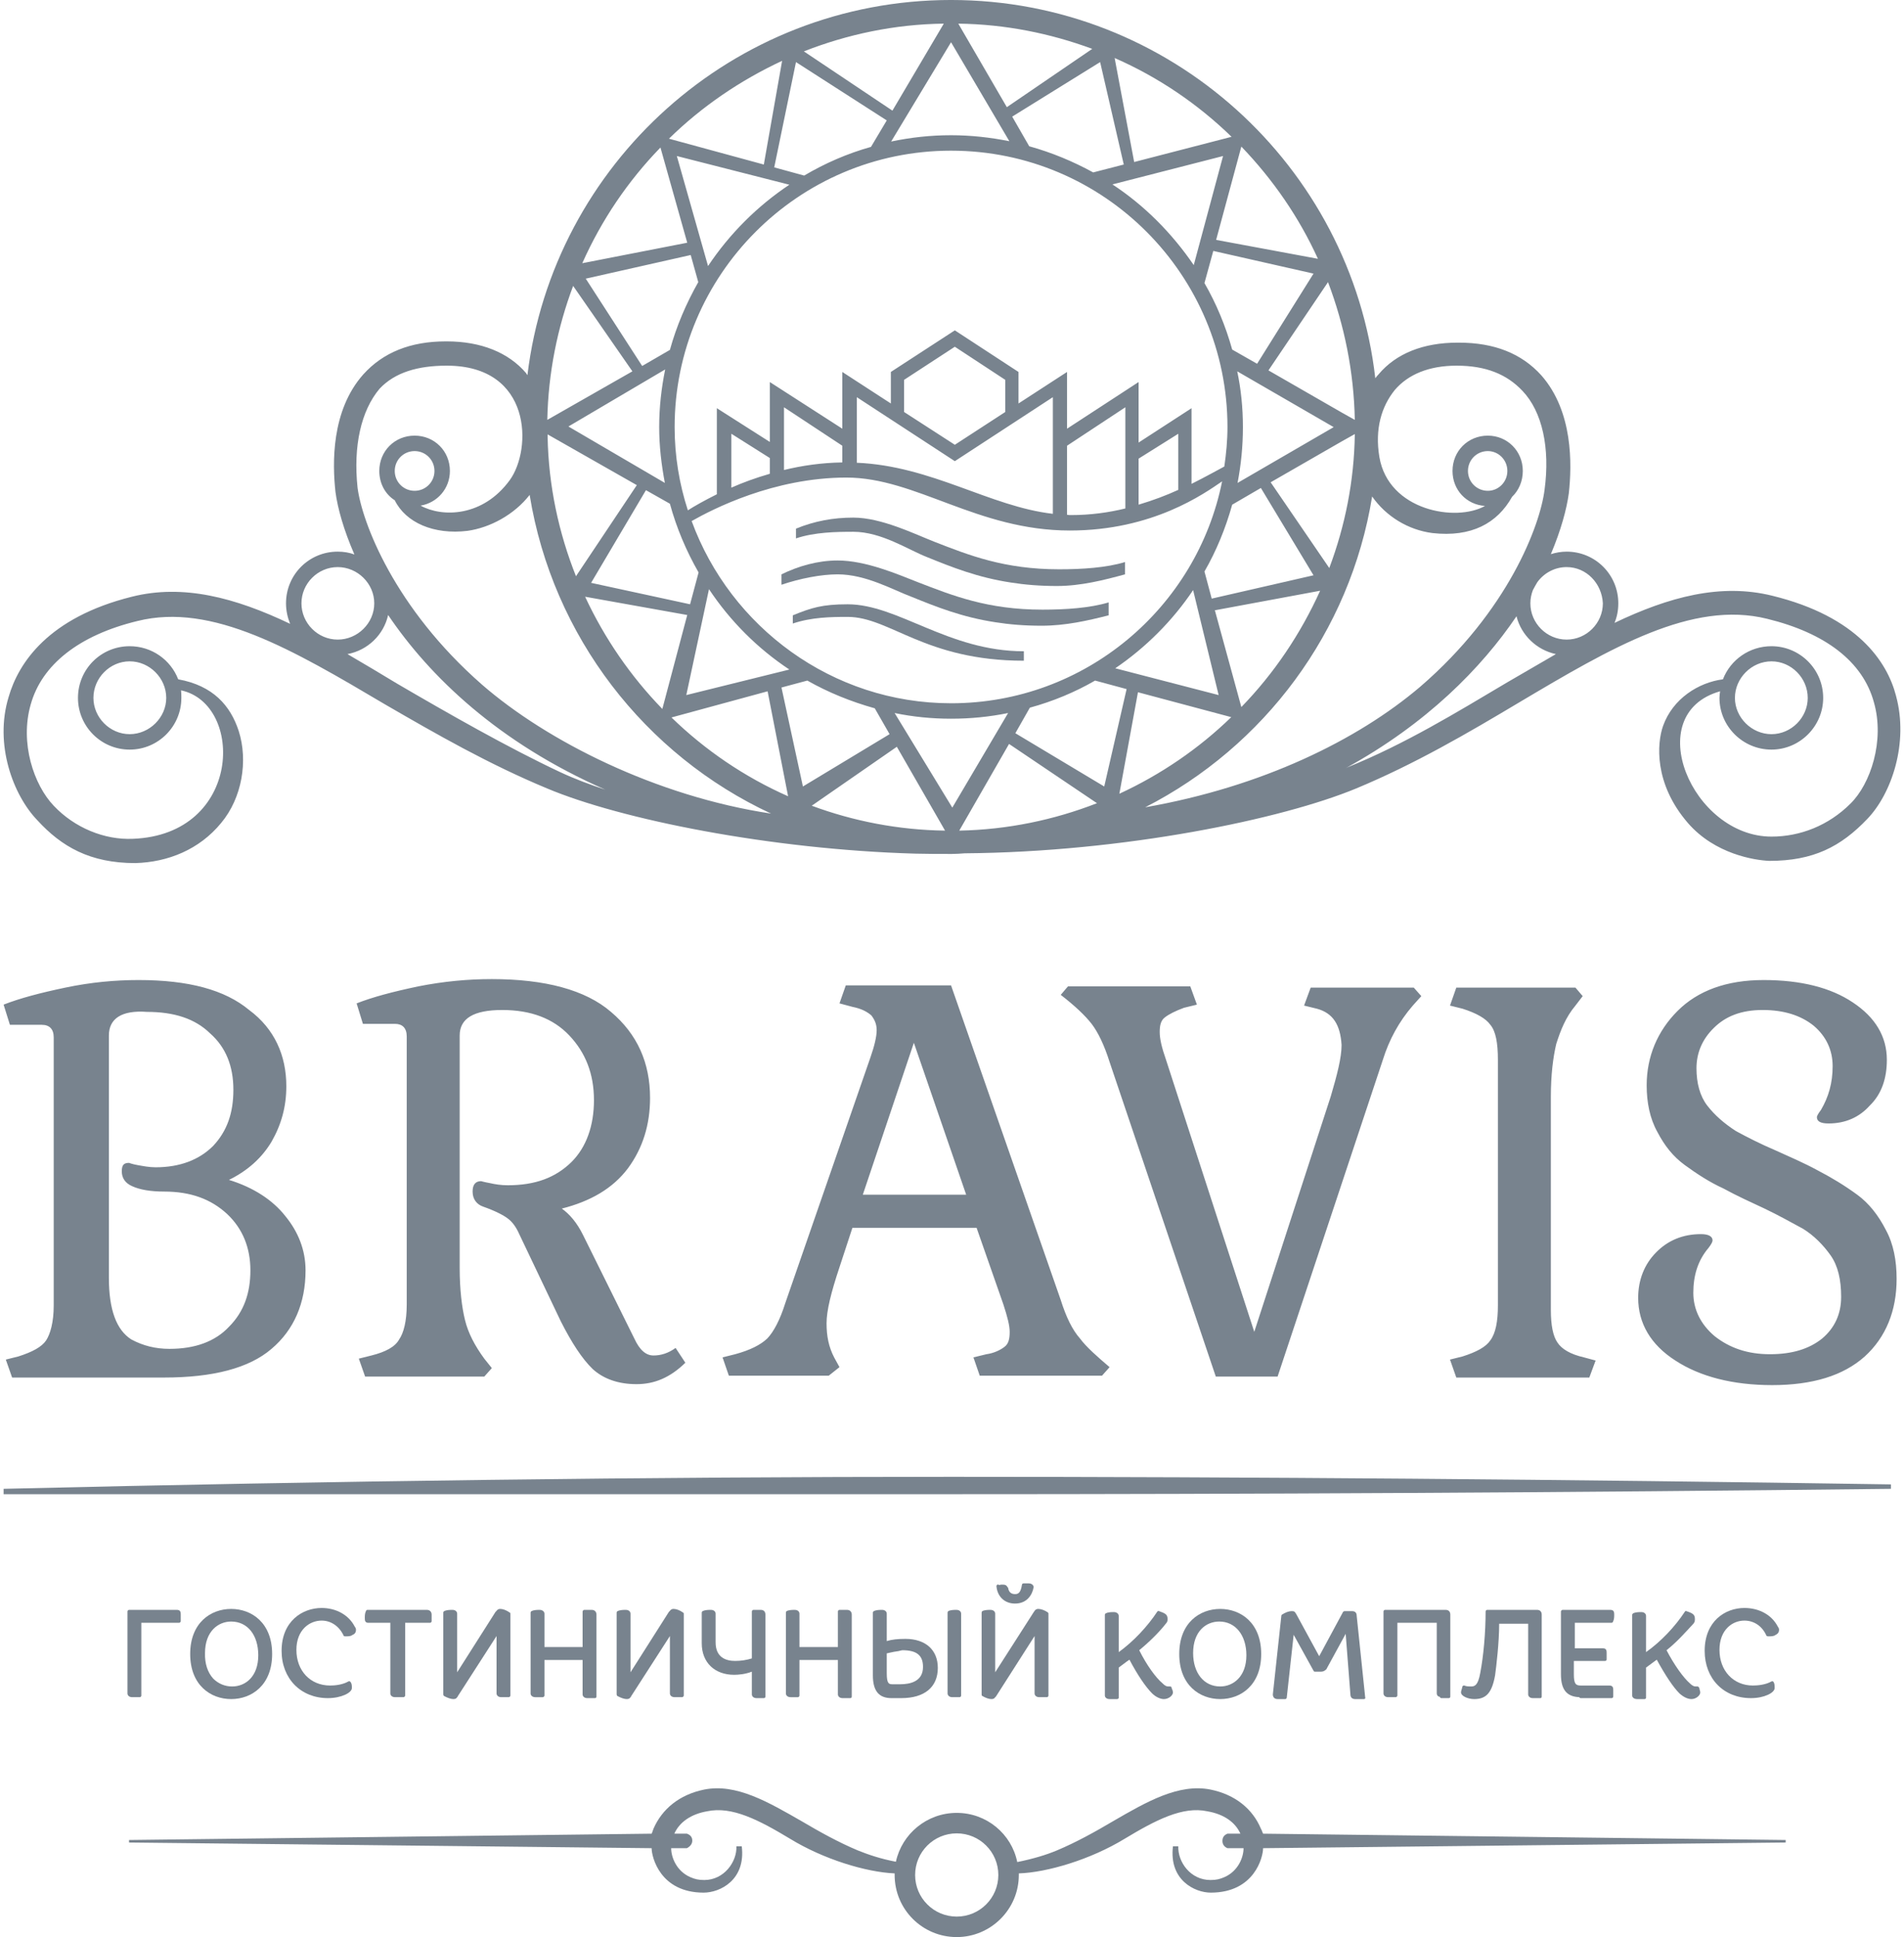 <?xml version="1.0" encoding="UTF-8"?>
<!DOCTYPE svg PUBLIC "-//W3C//DTD SVG 1.1//EN" "http://www.w3.org/Graphics/SVG/1.1/DTD/svg11.dtd">
<!-- Creator: CorelDRAW 2020 (64-Bit) -->
<svg xmlns="http://www.w3.org/2000/svg" xml:space="preserve" width="174px" height="177px" version="1.1" style="shape-rendering:geometricPrecision; text-rendering:geometricPrecision; image-rendering:optimizeQuality; fill-rule:evenodd; clip-rule:evenodd"
viewBox="0 0 60.18 61.45"
 xmlns:xlink="http://www.w3.org/1999/xlink"
 xmlns:xodm="http://www.corel.com/coreldraw/odm/2003">
 <defs>
  <style type="text/css">
   <![CDATA[
    .fil0 {fill:#78838E;fill-rule:nonzero}
   ]]>
  </style>
 </defs>
 <g id="Слой_x0020_1">
  <path class="fil0" d="M30.24 60.8c0.73,0 1.32,-0.59 1.32,-1.32 0,-0.73 -0.59,-1.32 -1.32,-1.32 -0.73,0 -1.32,0.59 -1.32,1.32 0,0.73 0.59,1.32 1.32,1.32zm-1.97 -1.37c-0.91,-0.04 -2.26,-0.45 -3.32,-1.1 -0.98,-0.59 -1.84,-1.04 -2.63,-0.87 -0.52,0.09 -0.88,0.35 -1.04,0.71l0.4 0c0.11,0.04 0.17,0.11 0.17,0.22 0,0.1 -0.06,0.18 -0.17,0.24l-0.5 0c0,0.29 0.17,0.73 0.61,0.92 0.14,0.06 0.25,0.09 0.44,0.09 0.63,0 1.04,-0.58 1.02,-1.07l0.17 0c0.13,1.07 -0.69,1.47 -1.21,1.47 -1.38,0 -1.65,-1.13 -1.65,-1.41l-16.58 -0.18 0 -0.08 16.58 -0.2c0.03,-0.06 0.03,-0.09 0.06,-0.16 0.27,-0.62 0.82,-1.08 1.61,-1.24 1.01,-0.2 2.02,0.39 3.1,1.01 0.56,0.33 1.15,0.66 1.77,0.92 0.32,0.13 0.73,0.27 1.21,0.36 0.19,-0.88 0.98,-1.55 1.93,-1.55 0.95,0 1.74,0.67 1.92,1.56 0.5,-0.1 0.93,-0.23 1.26,-0.37 0.62,-0.26 1.21,-0.59 1.77,-0.92 1.07,-0.62 2.09,-1.21 3.1,-1.01 0.79,0.16 1.34,0.62 1.6,1.24 0.04,0.07 0.04,0.1 0.07,0.16l16.58 0.2 0 0.08 -16.58 0.18c0,0.28 -0.27,1.41 -1.66,1.41 -0.51,0 -1.33,-0.4 -1.2,-1.47l0.17 0c-0.02,0.49 0.38,1.07 1.02,1.07 0.19,0 0.3,-0.03 0.44,-0.09 0.44,-0.19 0.61,-0.63 0.61,-0.92l-0.51 0c-0.1,-0.04 -0.16,-0.12 -0.16,-0.23 0,-0.12 0.06,-0.19 0.16,-0.23l0.41 0c-0.16,-0.36 -0.52,-0.62 -1.05,-0.71 -0.78,-0.17 -1.64,0.28 -2.62,0.87 -1.08,0.66 -2.46,1.07 -3.36,1.1 0,0.02 0,0.03 0,0.05 0,1.09 -0.89,1.97 -1.97,1.97 -1.09,0 -1.97,-0.88 -1.97,-1.97 0,-0.02 0,-0.03 0,-0.05z"/>
  <path class="fil0" d="M53.55 53.9c-0.12,0 -0.26,-0.07 -0.38,-0.18 -0.2,-0.2 -0.44,-0.56 -0.72,-1.07 -0.11,0.08 -0.23,0.17 -0.34,0.25l0 0.96c0,0.02 -0.02,0.04 -0.05,0.04l-0.23 0c-0.11,0 -0.16,-0.06 -0.16,-0.11l0 -2.57c0,-0.01 0.02,-0.03 0.03,-0.04 0.08,-0.04 0.19,-0.04 0.26,-0.04 0.1,0 0.15,0.06 0.15,0.12l0 1.15c0.48,-0.34 0.92,-0.81 1.23,-1.28 0.01,-0.02 0.03,-0.03 0.05,-0.02 0.21,0.07 0.27,0.11 0.27,0.25 0,0.04 0,0.09 -0.04,0.14 -0.25,0.27 -0.53,0.59 -0.86,0.85 0.24,0.46 0.53,0.87 0.75,1.06 0.06,0.06 0.12,0.09 0.17,0.09l0.07 0c0.01,0 0.02,0.01 0.03,0.02 0.01,0.01 0.02,0.02 0.02,0.03 0,0.01 0.01,0.04 0.01,0.05 0.01,0.03 0.02,0.06 0.02,0.09 0,0.09 -0.13,0.21 -0.28,0.21z"/>
  <path class="fil0" d="M46.66 53.9c-0.21,0 -0.42,-0.1 -0.42,-0.21 0,-0.05 0.02,-0.09 0.03,-0.13 0,-0.01 0.01,-0.04 0.01,-0.04 0,-0.02 0.01,-0.03 0.02,-0.04 0.01,-0.01 0.03,-0.01 0.05,-0.01 0.05,0.03 0.15,0.03 0.21,0.03 0.11,0 0.22,-0.03 0.29,-0.43 0.1,-0.52 0.17,-1.26 0.17,-1.95 0,-0.02 0.02,-0.05 0.05,-0.05l1.58 0c0.1,0 0.15,0.06 0.15,0.15l0 2.6c0,0.03 -0.02,0.05 -0.04,0.05l-0.24 0c-0.1,0 -0.15,-0.06 -0.15,-0.12l0 -2.24 -0.92 0c0,0.6 -0.09,1.35 -0.13,1.64 -0.1,0.55 -0.28,0.75 -0.66,0.75z"/>
  <path class="fil0" d="M43.15 53.9l-0.27 0c-0.09,0 -0.15,-0.05 -0.15,-0.15l-0.15 -1.92 -0.6 1.1c0,0.01 0,0.01 -0.01,0.02 -0.03,0.03 -0.08,0.08 -0.17,0.08l-0.2 0c-0.02,0 -0.03,-0.01 -0.04,-0.03l-0.63 -1.14 -0.22 2c-0.01,0.03 -0.03,0.04 -0.05,0.04l-0.24 0c-0.09,0 -0.15,-0.05 -0.15,-0.15l0.27 -2.5c0,-0.01 0.01,-0.02 0.02,-0.03 0.11,-0.07 0.22,-0.11 0.3,-0.11 0.09,0 0.1,0.01 0.15,0.09l0.73 1.34 0.76 -1.41c0.01,-0.01 0.03,-0.02 0.05,-0.02l0.23 0c0.1,0 0.15,0.05 0.15,0.15l0.27 2.59c0.01,0.01 0,0.03 -0.01,0.04 -0.01,0.01 -0.02,0.01 -0.04,0.01z"/>
  <path class="fil0" d="M36.81 53.9c-0.11,0 -0.26,-0.07 -0.37,-0.18 -0.2,-0.2 -0.45,-0.56 -0.72,-1.07 -0.12,0.08 -0.23,0.17 -0.34,0.25l0 0.96c0,0.02 -0.03,0.04 -0.05,0.04l-0.24 0c-0.1,0 -0.15,-0.06 -0.15,-0.11l0 -2.57c0,-0.01 0.01,-0.03 0.03,-0.04 0.08,-0.04 0.18,-0.04 0.26,-0.04 0.09,0 0.15,0.06 0.15,0.12l0 1.15c0.47,-0.34 0.91,-0.81 1.22,-1.28 0.01,-0.02 0.04,-0.03 0.06,-0.02 0.2,0.07 0.27,0.11 0.27,0.25 0,0.04 0,0.09 -0.05,0.14 -0.2,0.26 -0.52,0.58 -0.85,0.85 0.23,0.46 0.52,0.87 0.75,1.06 0.06,0.06 0.11,0.09 0.17,0.09l0.06 0c0.03,0 0.05,0.02 0.05,0.05 0,0.01 0.01,0.04 0.02,0.05 0.01,0.03 0.02,0.06 0.02,0.09 0,0.09 -0.13,0.21 -0.29,0.21z"/>
  <path class="fil0" d="M31.34 53.9c-0.08,0 -0.19,-0.04 -0.29,-0.1 -0.02,-0.01 -0.02,-0.03 -0.02,-0.05l0 -2.59c0,-0.02 0.01,-0.04 0.02,-0.05 0.08,-0.04 0.19,-0.04 0.26,-0.04 0.1,0 0.15,0.06 0.15,0.12l0 1.86 1.23 -1.92c0.01,-0.01 0.02,-0.02 0.02,-0.03 0.02,-0.02 0.04,-0.06 0.12,-0.06 0.08,0 0.2,0.04 0.3,0.11 0.01,0.01 0.02,0.02 0.02,0.04l0 2.6c0,0.02 -0.02,0.05 -0.05,0.05l-0.24 0c-0.1,0 -0.15,-0.06 -0.15,-0.12l0 -1.82 -1.22 1.91c-0.02,0.02 -0.02,0.03 -0.03,0.03 -0.02,0.03 -0.04,0.06 -0.12,0.06z"/>
  <path class="fil0" d="M19.77 53.9c-0.08,0 -0.19,-0.04 -0.3,-0.1 -0.01,-0.01 -0.02,-0.03 -0.02,-0.05l0 -2.59c0,-0.02 0.01,-0.04 0.03,-0.05 0.08,-0.04 0.19,-0.04 0.26,-0.04 0.1,0 0.15,0.06 0.15,0.12l0 1.86 1.22 -1.92c0.02,-0.01 0.02,-0.02 0.03,-0.03 0.02,-0.02 0.04,-0.06 0.12,-0.06 0.08,0 0.19,0.04 0.29,0.11 0.02,0.01 0.03,0.02 0.03,0.04l0 2.6c0,0.02 -0.03,0.05 -0.05,0.05l-0.24 0c-0.1,0 -0.15,-0.06 -0.15,-0.12l0 -1.82 -1.23 1.91c-0.01,0.02 -0.01,0.03 -0.02,0.03 -0.02,0.03 -0.04,0.06 -0.12,0.06z"/>
  <path class="fil0" d="M14.27 53.9c-0.08,0 -0.19,-0.04 -0.3,-0.1 -0.01,-0.01 -0.02,-0.03 -0.02,-0.05l0 -2.59c0,-0.02 0.01,-0.04 0.03,-0.05 0.08,-0.04 0.19,-0.04 0.26,-0.04 0.1,0 0.15,0.06 0.15,0.12l0 1.86 1.22 -1.92c0.02,-0.01 0.02,-0.02 0.03,-0.03 0.02,-0.02 0.04,-0.06 0.12,-0.06 0.08,0 0.19,0.04 0.29,0.11 0.02,0.01 0.03,0.02 0.03,0.04l0 2.6c0,0.02 -0.03,0.05 -0.05,0.05l-0.24 0c-0.1,0 -0.15,-0.06 -0.15,-0.12l0 -1.82 -1.23 1.91c-0.01,0.02 -0.01,0.03 -0.02,0.03 -0.02,0.03 -0.04,0.06 -0.12,0.06z"/>
  <path class="fil0" d="M55.44 53.87c-0.87,0 -1.47,-0.62 -1.47,-1.5 0,-0.94 0.65,-1.36 1.26,-1.36 0.47,0 0.87,0.22 1.06,0.59 0.04,0.05 0.04,0.09 0.04,0.1 0,0.1 -0.06,0.14 -0.12,0.17 -0.05,0.04 -0.14,0.04 -0.23,0.04 -0.02,0 -0.04,-0.01 -0.05,-0.02 -0.13,-0.3 -0.39,-0.48 -0.7,-0.48 -0.38,0 -0.79,0.29 -0.79,0.93 0,0.66 0.44,1.13 1.06,1.13 0.14,0 0.4,-0.02 0.59,-0.13 0.02,-0.01 0.04,-0.01 0.06,0.01 0.04,0.05 0.04,0.13 0.04,0.2 0,0.15 -0.33,0.32 -0.75,0.32z"/>
  <path class="fil0" d="M51.02 53.87l-0.98 0c-0.02,0 -0.04,-0.01 -0.05,-0.03 -0.4,-0.02 -0.58,-0.24 -0.58,-0.73l0 -1.99c0,-0.02 0.03,-0.05 0.05,-0.05l1.52 0c0.12,0 0.12,0.09 0.12,0.15 0,0.07 0,0.15 -0.04,0.23 -0.01,0.02 -0.03,0.03 -0.04,0.03l-1.17 0 0 0.81 0.9 0c0.11,0 0.11,0.09 0.11,0.15l0 0.2c0,0.03 -0.02,0.05 -0.05,0.05l-0.99 0 0 0.42c0,0.31 0.06,0.36 0.22,0.36l0.91 0c0.12,0 0.12,0.09 0.12,0.15l0 0.2c0,0.03 -0.03,0.05 -0.05,0.05z"/>
  <path class="fil0" d="M45.85 53.87l-0.23 0c-0.03,0 -0.05,-0.02 -0.05,-0.04 -0.07,-0.01 -0.1,-0.06 -0.1,-0.11l0 -2.24 -1.25 0 0 2.31c0,0.02 -0.03,0.05 -0.05,0.05l-0.24 0c-0.1,0 -0.15,-0.06 -0.15,-0.12l0 -2.6c0,-0.02 0.02,-0.05 0.05,-0.05l1.92 0c0.1,0 0.15,0.06 0.15,0.15l0 2.6c0,0.03 -0.02,0.05 -0.05,0.05z"/>
  <path class="fil0" d="M26.86 53.87l-0.24 0c-0.1,0 -0.15,-0.06 -0.15,-0.12l0 -1.09 -1.22 0 0 1.13c0,0.02 -0.02,0.05 -0.05,0.05l-0.23 0c-0.1,0 -0.15,-0.06 -0.15,-0.12l0 -2.56c0,-0.02 0.01,-0.04 0.02,-0.05 0.08,-0.04 0.19,-0.04 0.26,-0.04 0.1,0 0.15,0.06 0.15,0.12l0 1.06 1.22 0 0 -1.13c0,-0.02 0.02,-0.05 0.05,-0.05l0.24 0c0.09,0 0.15,0.06 0.15,0.15l0 2.6c0,0.03 -0.02,0.05 -0.05,0.05z"/>
  <path class="fil0" d="M24.12 53.87l-0.23 0c-0.1,0 -0.15,-0.06 -0.15,-0.12l0 -0.72c-0.2,0.08 -0.43,0.1 -0.56,0.1 -0.62,0 -1.03,-0.39 -1.03,-1l0 -0.97c0,-0.02 0.01,-0.04 0.03,-0.05 0.08,-0.04 0.19,-0.04 0.26,-0.04 0.1,0 0.15,0.06 0.15,0.12l0 0.91c0,0.49 0.34,0.59 0.62,0.59 0.19,0 0.37,-0.03 0.53,-0.08l0 -1.49c0,-0.02 0.02,-0.05 0.05,-0.05l0.23 0c0.1,0 0.15,0.06 0.15,0.15l0 2.6c0,0.03 -0.02,0.05 -0.05,0.05z"/>
  <path class="fil0" d="M18.76 53.87l-0.24 0c-0.1,0 -0.15,-0.06 -0.15,-0.12l0 -1.09 -1.21 0 0 1.13c0,0.02 -0.03,0.05 -0.05,0.05l-0.24 0c-0.1,0 -0.15,-0.06 -0.15,-0.12l0 -2.56c0,-0.02 0.01,-0.04 0.03,-0.05 0.08,-0.04 0.18,-0.04 0.26,-0.04 0.09,0 0.15,0.06 0.15,0.12l0 1.06 1.21 0 0 -1.13c0,-0.02 0.03,-0.05 0.05,-0.05l0.24 0c0.09,0 0.15,0.06 0.15,0.15l0 2.6c0,0.03 -0.02,0.05 -0.05,0.05z"/>
  <path class="fil0" d="M10.29 53.87c-0.86,0 -1.47,-0.62 -1.47,-1.5 0,-0.94 0.66,-1.36 1.27,-1.36 0.46,0 0.86,0.22 1.05,0.59 0.04,0.05 0.04,0.09 0.04,0.1 0,0.1 -0.05,0.14 -0.12,0.17 -0.05,0.04 -0.13,0.04 -0.23,0.04 -0.02,0 -0.04,-0.01 -0.04,-0.02 -0.14,-0.3 -0.4,-0.48 -0.7,-0.48 -0.38,0 -0.8,0.29 -0.8,0.93 0,0.66 0.44,1.13 1.07,1.13 0.14,0 0.39,-0.02 0.58,-0.13 0.02,-0.01 0.04,-0.01 0.06,0.01 0.05,0.05 0.05,0.13 0.05,0.2 0,0.15 -0.34,0.32 -0.76,0.32z"/>
  <path class="fil0" d="M30.33 53.84l-0.23 0c-0.1,0 -0.15,-0.06 -0.15,-0.12l0 -2.56c0,-0.02 0.01,-0.04 0.02,-0.05 0.08,-0.04 0.19,-0.04 0.26,-0.04 0.1,0 0.15,0.06 0.15,0.12l0 2.6c0,0.02 -0.02,0.05 -0.05,0.05z"/>
  <path class="fil0" d="M12.69 53.84l-0.27 0c-0.1,0 -0.15,-0.06 -0.15,-0.12l0 -2.24 -0.7 0c-0.11,0 -0.11,-0.09 -0.11,-0.15 0,-0.08 0,-0.15 0.04,-0.23 0,-0.01 0.02,-0.03 0.04,-0.03l1.89 0c0.09,0 0.15,0.06 0.15,0.15l0 0.21c0,0.02 -0.02,0.05 -0.05,0.05l-0.79 0 0 2.31c0,0.02 -0.03,0.05 -0.05,0.05z"/>
  <path class="fil0" d="M4.32 53.84l-0.24 0c-0.1,0 -0.15,-0.06 -0.15,-0.12l0 -2.6c0,-0.02 0.02,-0.05 0.05,-0.05l1.52 0c0.12,0 0.12,0.09 0.12,0.15l0 0.21c0,0.02 -0.03,0.05 -0.05,0.05l-1.2 0 0 2.31c0,0.02 -0.02,0.05 -0.05,0.05z"/>
  <path class="fil0" d="M38.57 51.44c-0.42,0 -0.83,0.31 -0.83,1 0,0.63 0.34,1.06 0.86,1.06 0.41,0 0.83,-0.31 0.83,-0.99 0,-0.64 -0.35,-1.07 -0.86,-1.07zm0.03 2.46c-0.65,0 -1.3,-0.44 -1.3,-1.43 0,-0.99 0.65,-1.43 1.3,-1.43 0.65,0 1.3,0.44 1.3,1.43 0,0.99 -0.65,1.43 -1.3,1.43z"/>
  <path class="fil0" d="M7.22 51.44c-0.41,0 -0.83,0.31 -0.83,1 -0.01,0.33 0.08,0.61 0.26,0.81 0.16,0.16 0.37,0.25 0.6,0.25 0.42,0 0.83,-0.31 0.83,-0.99 0,-0.64 -0.34,-1.07 -0.86,-1.07zm0 2.46c-0.65,0 -1.3,-0.44 -1.3,-1.43 0,-0.99 0.65,-1.43 1.3,-1.43 0.65,0 1.3,0.44 1.3,1.43 0,0.99 -0.65,1.43 -1.3,1.43z"/>
  <path class="fil0" d="M28.02 52.45l0 0.63c0,0.34 0.07,0.35 0.19,0.35l0.23 0c0.33,0 0.73,-0.09 0.73,-0.55 0,-0.37 -0.2,-0.53 -0.66,-0.53 -0.07,0.02 -0.17,0.04 -0.26,0.05 -0.08,0.02 -0.16,0.03 -0.23,0.05zm0.46 1.42l-0.31 0c-0.4,0 -0.59,-0.23 -0.59,-0.72l0 -1.99c0,-0.02 0.01,-0.04 0.03,-0.05 0.08,-0.04 0.19,-0.04 0.26,-0.04 0.1,0 0.15,0.06 0.15,0.12l0 0.87c0.16,-0.05 0.35,-0.07 0.59,-0.07 0.64,0 1.03,0.35 1.03,0.92 0,0.61 -0.42,0.96 -1.16,0.96z"/>
  <path class="fil0" d="M32.09 50.87c-0.33,0 -0.56,-0.22 -0.59,-0.55 0,-0.02 0.01,-0.04 0.03,-0.05 0.02,-0.01 0.04,0 0.05,0.01 0.01,0 0.04,0 0.06,-0.01 0.02,0 0.05,0 0.08,0 0.07,0 0.1,0.03 0.12,0.06 0,0 0.01,0.01 0.01,0.02 0.01,0 0.01,0.01 0.02,0.02 0.02,0.13 0.09,0.2 0.22,0.2 0.11,0 0.18,-0.05 0.22,-0.3 0,-0.02 0.02,-0.04 0.05,-0.04l0.17 0c0.09,0 0.15,0.06 0.15,0.12 -0.04,0.24 -0.21,0.52 -0.59,0.52z"/>
  <path class="fil0" d="M0 47.23c10.49,-0.25 20.51,-0.38 30.07,-0.38 9.56,0 19.49,0.08 29.81,0.24l0 0.14c-10.33,0.12 -20.29,0.17 -29.85,0.17l-30.03 0 0 -0.17z"/>
  <path class="fil0" d="M53.61 41.01c0,0.54 0.24,1.01 0.68,1.38 0.47,0.37 1.04,0.57 1.75,0.57 0.71,0 1.25,-0.17 1.66,-0.5 0.4,-0.34 0.6,-0.78 0.6,-1.32 0,-0.54 -0.1,-0.98 -0.33,-1.31 -0.24,-0.34 -0.54,-0.64 -0.88,-0.85 -0.37,-0.2 -0.78,-0.43 -1.22,-0.64 -0.43,-0.2 -0.87,-0.4 -1.31,-0.64 -0.44,-0.2 -0.85,-0.47 -1.22,-0.74 -0.37,-0.27 -0.64,-0.61 -0.87,-1.05 -0.24,-0.43 -0.34,-0.94 -0.34,-1.48 0,-0.91 0.34,-1.72 0.98,-2.36 0.64,-0.64 1.55,-0.98 2.73,-0.98 1.18,0 2.13,0.24 2.83,0.71 0.71,0.47 1.08,1.08 1.08,1.82 0,0.58 -0.16,1.08 -0.54,1.45 -0.33,0.37 -0.77,0.57 -1.31,0.57 -0.24,0 -0.37,-0.06 -0.37,-0.2 0,-0.03 0.03,-0.1 0.13,-0.23 0.24,-0.41 0.37,-0.85 0.37,-1.39 0,-0.5 -0.2,-0.94 -0.6,-1.28 -0.41,-0.33 -0.95,-0.5 -1.62,-0.5 -0.68,0 -1.18,0.2 -1.55,0.57 -0.38,0.37 -0.55,0.81 -0.55,1.28 0,0.47 0.11,0.88 0.34,1.18 0.24,0.31 0.54,0.57 0.91,0.81 0.37,0.2 0.78,0.41 1.25,0.61 0.44,0.2 0.91,0.4 1.35,0.64 0.44,0.23 0.84,0.47 1.25,0.77 0.37,0.27 0.67,0.65 0.91,1.12 0.24,0.44 0.34,0.97 0.34,1.55 0,1.01 -0.34,1.85 -1.01,2.46 -0.68,0.61 -1.66,0.91 -2.94,0.91 -1.25,0 -2.29,-0.27 -3.07,-0.78 -0.78,-0.5 -1.18,-1.18 -1.18,-1.99 0,-0.57 0.2,-1.07 0.57,-1.44 0.37,-0.38 0.85,-0.58 1.42,-0.58 0.24,0 0.37,0.07 0.37,0.2 0,0.04 -0.03,0.11 -0.13,0.24 -0.34,0.4 -0.48,0.88 -0.48,1.42zm-6.2 0.4l0 -7.79c0,-0.54 -0.07,-0.91 -0.24,-1.11 -0.14,-0.2 -0.44,-0.37 -0.88,-0.51l-0.4 -0.1 0.2 -0.57 3.78 0 0.23 0.27 -0.23 0.3c-0.31,0.37 -0.47,0.78 -0.61,1.22 -0.1,0.43 -0.17,0.97 -0.17,1.68l0 6.75c0,0.5 0.07,0.84 0.21,1.04 0.13,0.2 0.4,0.37 0.84,0.47l0.37 0.1 -0.2 0.54 -4.22 0 -0.2 -0.57 0.4 -0.1c0.44,-0.14 0.74,-0.3 0.88,-0.51 0.17,-0.23 0.24,-0.6 0.24,-1.11zm-10.56 -9.14c-0.14,0.1 -0.17,0.27 -0.17,0.47 0,0.21 0.06,0.48 0.2,0.88l2.8 8.63 2.43 -7.48c0.2,-0.68 0.34,-1.22 0.34,-1.62 -0.04,-0.64 -0.27,-1.01 -0.78,-1.15l-0.41 -0.1 0.21 -0.57 3.27 0 0.24 0.27 -0.27 0.3c-0.44,0.51 -0.75,1.08 -0.95,1.72l-3.34 10.05 -1.96 0 -3.37 -9.98c-0.17,-0.54 -0.37,-0.95 -0.57,-1.21 -0.21,-0.27 -0.54,-0.58 -0.98,-0.92l0.23 -0.27 3.88 0 0.21 0.58 -0.41 0.1c-0.27,0.1 -0.47,0.2 -0.6,0.3zm-7.97 0.81l-1.62 4.82 3.28 0 -1.66 -4.82zm2.87 9.65c0.14,-0.1 0.17,-0.27 0.17,-0.48 0,-0.2 -0.07,-0.47 -0.2,-0.87l-0.85 -2.43 -3.94 0 -0.41 1.25c-0.27,0.81 -0.41,1.38 -0.41,1.78 0,0.41 0.07,0.75 0.24,1.08l0.17 0.31 -0.34 0.27 -3.17 0 -0.2 -0.58 0.4 -0.1c0.48,-0.13 0.81,-0.3 1.02,-0.5 0.2,-0.21 0.4,-0.58 0.57,-1.12l2.7 -7.79c0.13,-0.37 0.2,-0.67 0.2,-0.87 0,-0.2 -0.07,-0.34 -0.17,-0.47 -0.13,-0.11 -0.3,-0.21 -0.6,-0.27l-0.41 -0.11 0.2 -0.57 3.34 0 3.48 9.98c0.17,0.54 0.37,0.95 0.61,1.22 0.2,0.27 0.54,0.57 0.94,0.91l-0.24 0.27 -3.88 0 -0.2 -0.58 0.41 -0.1c0.23,-0.03 0.44,-0.13 0.57,-0.23zm-10.12 0.5c-0.48,0.47 -0.98,0.68 -1.55,0.68 -0.58,0 -1.05,-0.17 -1.39,-0.48 -0.34,-0.33 -0.67,-0.84 -1.01,-1.51l-1.32 -2.77c-0.1,-0.23 -0.23,-0.4 -0.37,-0.5 -0.13,-0.1 -0.4,-0.24 -0.77,-0.37 -0.21,-0.07 -0.34,-0.24 -0.34,-0.48 0,-0.23 0.1,-0.33 0.27,-0.33 0,0 0.1,0.03 0.27,0.06 0.17,0.04 0.37,0.07 0.57,0.07 0.88,0 1.52,-0.24 2.03,-0.74 0.47,-0.47 0.71,-1.15 0.71,-1.96 0,-0.84 -0.27,-1.51 -0.78,-2.05 -0.51,-0.54 -1.22,-0.81 -2.13,-0.81 -0.91,0 -1.35,0.27 -1.35,0.81l0 7.38c0,0.68 0.07,1.25 0.17,1.65 0.1,0.41 0.31,0.81 0.61,1.22l0.24 0.3 -0.24 0.27 -3.78 0 -0.2 -0.57 0.4 -0.1c0.44,-0.11 0.75,-0.27 0.88,-0.51 0.14,-0.2 0.24,-0.57 0.24,-1.11l0 -8.5c0,-0.27 -0.14,-0.4 -0.37,-0.4l-1.02 0 -0.2 -0.65c0.51,-0.2 1.15,-0.37 1.96,-0.54 0.81,-0.16 1.58,-0.23 2.33,-0.23 1.68,0 2.97,0.34 3.78,1.04 0.84,0.71 1.24,1.62 1.24,2.73 0,0.85 -0.23,1.59 -0.7,2.23 -0.48,0.64 -1.19,1.05 -2.1,1.28 0.24,0.17 0.48,0.44 0.68,0.85l1.62 3.27c0.17,0.37 0.37,0.54 0.61,0.54 0.23,0 0.47,-0.07 0.7,-0.24l0.31 0.47zm-18.29 -10.38l0 7.68c0,1.02 0.24,1.66 0.71,1.96 0.37,0.2 0.77,0.3 1.21,0.3 0.81,0 1.45,-0.23 1.89,-0.7 0.48,-0.48 0.68,-1.08 0.68,-1.79 0,-0.71 -0.24,-1.32 -0.74,-1.79 -0.51,-0.47 -1.15,-0.71 -2,-0.71 -0.43,0 -0.77,-0.06 -1.01,-0.17 -0.23,-0.1 -0.33,-0.27 -0.33,-0.47 0,-0.2 0.06,-0.27 0.23,-0.27 0,0 0.1,0.04 0.27,0.07 0.17,0.03 0.37,0.07 0.57,0.07 0.78,0 1.39,-0.24 1.83,-0.68 0.44,-0.47 0.64,-1.04 0.64,-1.78 0,-0.75 -0.24,-1.35 -0.74,-1.79 -0.48,-0.47 -1.15,-0.68 -2,-0.68 -0.8,-0.06 -1.21,0.21 -1.21,0.75zm5.63 1.61c0,0.65 -0.16,1.22 -0.47,1.76 -0.3,0.5 -0.74,0.91 -1.35,1.21 0.78,0.24 1.39,0.64 1.79,1.15 0.41,0.5 0.64,1.08 0.64,1.72 0,1.04 -0.37,1.89 -1.08,2.49 -0.71,0.61 -1.85,0.91 -3.41,0.91l-4.82 0 -0.2 -0.57 0.4 -0.1c0.44,-0.14 0.74,-0.3 0.88,-0.51 0.13,-0.2 0.24,-0.57 0.24,-1.11l0 -8.5c0,-0.27 -0.14,-0.4 -0.38,-0.4l-1.01 0 -0.2 -0.64c0.51,-0.2 1.15,-0.37 1.96,-0.54 0.81,-0.17 1.58,-0.24 2.32,-0.24 1.59,0 2.74,0.31 3.51,0.95 0.81,0.6 1.18,1.45 1.18,2.42z"/>
  <path class="fil0" d="M56.09 20.98c0.63,0 1.15,0.53 1.15,1.16 0,0.62 -0.52,1.15 -1.15,1.15 -0.63,0 -1.16,-0.53 -1.16,-1.15 0,-0.63 0.53,-1.16 1.16,-1.16zm-6.5 -0.69c-0.63,0 -1.15,-0.52 -1.15,-1.15 0,-0.15 0.03,-0.29 0.08,-0.42 0.05,-0.09 0.09,-0.17 0.14,-0.25 0.21,-0.29 0.55,-0.48 0.93,-0.48 0.63,0 1.12,0.52 1.15,1.15 0,0.63 -0.52,1.15 -1.15,1.15zm-1.89 1.36c-1.6,0.95 -3.25,1.96 -5.06,2.69 -0.02,0.01 -0.04,0.02 -0.06,0.03 2.57,-1.41 4.31,-3.18 5.42,-4.82 0.15,0.6 0.64,1.07 1.25,1.2 -0.5,0.29 -1.02,0.59 -1.55,0.9zm-0.61 -6.08c-0.35,0 -0.63,-0.28 -0.63,-0.63 0,-0.35 0.28,-0.63 0.63,-0.63 0.34,0 0.62,0.28 0.62,0.63 0,0.35 -0.28,0.63 -0.62,0.63zm-3.67 0.18c0.44,0.63 1.14,1.06 1.91,1.16 1.24,0.14 2.06,-0.31 2.53,-1.15 0.21,-0.2 0.34,-0.49 0.34,-0.82 0,-0.63 -0.49,-1.12 -1.11,-1.12 -0.63,0 -1.12,0.49 -1.12,1.12 0,0.6 0.44,1.07 1.03,1.11 -0.92,0.52 -3.06,0.15 -3.35,-1.55 -0.15,-0.9 0.07,-1.61 0.49,-2.13 0.42,-0.49 1.08,-0.77 1.96,-0.77 0.94,0 1.6,0.28 2.09,0.8 0.63,0.66 0.88,1.82 0.7,3.14 -0.14,1.12 -1.15,3.84 -3.95,6.25 -1.99,1.69 -5.01,3.17 -8.72,3.82 3.77,-1.93 6.5,-5.55 7.2,-9.86zm-30.38 -0.18c-0.35,0 -0.63,-0.28 -0.63,-0.63 0,-0.35 0.28,-0.63 0.63,-0.63 0.35,0 0.63,0.28 0.63,0.63 0,0.35 -0.28,0.63 -0.63,0.63zm2.14 6.15c-2.79,-2.44 -3.81,-5.16 -3.95,-6.25 -0.14,-1.32 0.11,-2.44 0.7,-3.14 0.49,-0.52 1.22,-0.73 2.13,-0.73 2.71,0 2.71,2.65 2,3.63 -0.85,1.17 -2.14,1.19 -2.83,0.81 0.53,-0.09 0.93,-0.54 0.93,-1.1 0,-0.63 -0.49,-1.12 -1.12,-1.12 -0.63,0 -1.12,0.49 -1.12,1.12 0,0.4 0.19,0.74 0.49,0.93 0.35,0.71 1.24,1.1 2.31,0.97 0.71,-0.1 1.48,-0.51 1.97,-1.14 0.73,4.49 3.66,8.25 7.66,10.11 -3.65,-0.55 -7.11,-2.3 -9.17,-4.09zm2.47 2.77c-1.64,-0.77 -3.55,-1.86 -5.16,-2.8 -0.54,-0.33 -1.07,-0.64 -1.58,-0.94 0.64,-0.12 1.15,-0.61 1.29,-1.24 1.31,1.94 3.49,4.05 6.89,5.54 -0.49,-0.16 -0.97,-0.34 -1.44,-0.56zm-8.2 -5.35c0,-0.63 0.52,-1.15 1.15,-1.15 0.63,0 1.16,0.52 1.16,1.15 0,0.63 -0.53,1.15 -1.16,1.15 -0.63,0 -1.15,-0.52 -1.15,-1.15zm11.39 -14.46l0.85 3.02 -3.33 0.65c0.61,-1.37 1.45,-2.61 2.48,-3.67zm20.86 3.53l-3.23 -0.6 0.8 -2.96c1,1.04 1.83,2.24 2.43,3.56zm0.36 9.81l-1.86 -2.72 2.26 -1.3 0.41 -0.23c-0.02,1.49 -0.31,2.92 -0.81,4.25zm-2.79 4.41l-0.84 -3.07 3.34 -0.62c-0.62,1.37 -1.46,2.62 -2.5,3.69zm-3.28 -0.47l2.96 0.79c-1.03,1 -2.23,1.82 -3.55,2.43l0.59 -3.22zm-4.09 1.64l2.79 1.88c-1.36,0.53 -2.83,0.84 -4.37,0.87l1.58 -2.75zm-6.26 1.96l2.7 -1.87 1.53 2.66c-1.48,-0.02 -2.91,-0.3 -4.23,-0.79zm-1.4 -3.63l0.65 3.33c-1.38,-0.61 -2.63,-1.46 -3.7,-2.5l3.05 -0.83zm-2.55 -2.42l-0.79 2.98c-1,-1.03 -1.83,-2.23 -2.45,-3.56l3.24 0.58zm-4.43 -5.73l2.83 1.61 -1.93 2.89c-0.55,-1.38 -0.87,-2.87 -0.9,-4.42 0,-0.03 0,-0.06 0,-0.08zm2.69 -2l-2.7 1.54c0.03,-1.49 0.32,-2.92 0.82,-4.25l1.88 2.71zm2.09 -2.83c-0.38,0.67 -0.69,1.39 -0.9,2.15l-0.88 0.51 -1.79 -2.77 3.33 -0.75 0.24 0.86zm2.89 -3.09c-1.02,0.68 -1.9,1.56 -2.58,2.58l-0.99 -3.49 3.57 0.91zm-0.81 -0.64l-3.01 -0.82c1.04,-1.02 2.26,-1.85 3.59,-2.47l-0.58 3.29zm4.08 -1.71l-2.81 -1.88c1.38,-0.54 2.87,-0.86 4.44,-0.88l-1.63 2.76zm3.63 -0.11l-1.54 -2.65c1.5,0.02 2.92,0.31 4.25,0.8l-2.71 1.85zm4.04 1.74l-0.62 -3.3c1.39,0.61 2.64,1.46 3.71,2.5l-3.09 0.8zm1.89 3.27c-0.69,-1.01 -1.56,-1.89 -2.58,-2.56l3.51 -0.9 -0.93 3.46zm2.01 3.13l-0.79 -0.45c-0.21,-0.75 -0.5,-1.45 -0.88,-2.11l0.28 -1.02 3.18 0.72 -1.79 2.86zm0.36 0.21l1.89 -2.8c0.52,1.37 0.82,2.84 0.85,4.37l-0.41 -0.23 -2.33 -1.34zm-0.98 3.57c0.11,-0.57 0.17,-1.16 0.17,-1.77 0,-0.61 -0.06,-1.2 -0.18,-1.77l3.06 1.77 -3.05 1.77zm-1.05 2.81c0.38,-0.66 0.67,-1.37 0.88,-2.12l0.91 -0.53 1.67 2.77 -3.23 0.74 -0.23 -0.86zm-2.83 3.07c0.97,-0.66 1.82,-1.51 2.47,-2.48l0.81 3.33 -3.28 -0.85zm-2.71 1.25c0.73,-0.2 1.43,-0.49 2.07,-0.86l1 0.27 -0.71 3.09 -2.82 -1.69 0.46 -0.81zm-4.29 0.17c0.58,0.12 1.18,0.18 1.79,0.18 0.62,0 1.22,-0.06 1.81,-0.18l-1.77 3 -1.83 -3zm-2.77 -1.03c0.67,0.38 1.39,0.67 2.14,0.88l0.47 0.82 -2.75 1.66 -0.68 -3.14 0.82 -0.22zm-3.12 -2.9c0.67,1.01 1.54,1.88 2.55,2.55l-3.27 0.81 0.72 -3.36zm1.93 -3.66c-0.45,0.13 -0.86,0.28 -1.22,0.44l0 -1.71 1.22 0.77 0 0.5zm2.3 -0.36c-0.66,0.01 -1.28,0.1 -1.85,0.24l0 -1.99 1.85 1.22 0 0.53zm8.98 1.46c-0.53,0.13 -1.11,0.21 -1.72,0.21 -0.04,0 -0.09,0 -0.13,-0.01l0 -2.19 1.85 -1.22 0 3.21zm1.68 -0.59c-0.37,0.17 -0.79,0.33 -1.26,0.47l0 -1.46 1.26 -0.79 0 1.78zm-8.7 -2.47l0 -1.02 1.61 -1.05 1.6 1.05 0 1.02 -1.6 1.04 -1.61 -1.04zm1.61 1.56l3.11 -2.03 0 3.7c-2,-0.23 -3.84,-1.52 -6.22,-1.62l0 -2.08 3.11 2.03zm-0.12 7.68c-3.77,0 -7,-2.42 -8.23,-5.78 0.65,-0.37 2.6,-1.38 4.91,-1.38 2.21,0 4.15,1.68 7.09,1.68 2.63,0 4.26,-1.17 4.83,-1.56 -0.8,4 -4.34,7.04 -8.6,7.04zm-2.54 -17.65c-0.75,0.21 -1.46,0.52 -2.12,0.91l-0.95 -0.26 0.69 -3.34 2.88 1.85 -0.5 0.84zm4.39 -0.18c-0.6,-0.12 -1.22,-0.19 -1.85,-0.19 -0.65,0 -1.28,0.07 -1.9,0.2l1.9 -3.15 1.85 3.14zm0.63 0.16l-0.54 -0.94 2.79 -1.73 0.75 3.25 -0.97 0.25c-0.64,-0.35 -1.31,-0.63 -2.03,-0.83zm-2.48 0.14c4.86,0 8.77,3.95 8.77,8.77 0,0.42 -0.04,0.84 -0.1,1.25 -0.21,0.11 -0.56,0.31 -1.04,0.55l0 -2.4 -1.68 1.09 0 -1.92 -2.27 1.48 0 -1.8 -1.54 1 0 -1 -2.02 -1.32 -2.03 1.32 0 1 -1.54 -1 0 1.8 -2.3 -1.48 0 1.9 -1.68 -1.07 0 2.73c-0.4,0.2 -0.72,0.38 -0.92,0.51 -0.27,-0.83 -0.42,-1.72 -0.42,-2.64 0,-4.82 3.92,-8.77 8.77,-8.77zm-8.92 11.2c0.21,0.77 0.52,1.5 0.91,2.18l-0.27 1.01 -3.14 -0.68 1.74 -2.94 0.76 0.43zm-0.15 -4.26c-0.12,0.59 -0.19,1.2 -0.19,1.83 0,0.6 0.07,1.19 0.18,1.77l-3.06 -1.79 3.07 -1.81zm-16.99 11.57c-0.63,0 -1.15,-0.53 -1.15,-1.15 0,-0.63 0.52,-1.16 1.15,-1.16 0.63,0 1.16,0.53 1.16,1.16 0,0.62 -0.53,1.15 -1.16,1.15zm56.04 -1.22c-0.28,-1.08 -1.23,-2.51 -3.92,-3.17 -1.65,-0.41 -3.29,0.04 -5.01,0.86 0.08,-0.19 0.12,-0.4 0.12,-0.62 0,-0.91 -0.73,-1.64 -1.64,-1.64 -0.17,0 -0.34,0.03 -0.5,0.08 0.32,-0.76 0.5,-1.42 0.57,-1.93 0.1,-0.91 0.14,-2.59 -0.87,-3.74 -0.63,-0.7 -1.5,-1.04 -2.62,-1.04l-0.04 0c-1.08,0 -1.95,0.34 -2.51,1.01 -0.04,0.04 -0.07,0.08 -0.1,0.12 -0.77,-6.74 -6.51,-12 -13.46,-12 -6.92,0 -12.63,5.21 -13.44,11.9 -0.02,-0.02 -0.03,-0.04 -0.04,-0.06 -0.56,-0.66 -1.44,-1.01 -2.52,-1.01l-0.03 0c-1.12,0 -1.99,0.35 -2.62,1.05 -1.02,1.15 -0.98,2.83 -0.88,3.73 0.07,0.52 0.26,1.2 0.6,1.98 -0.16,-0.06 -0.34,-0.09 -0.53,-0.09 -0.91,0 -1.64,0.73 -1.64,1.64 0,0.23 0.05,0.45 0.13,0.65 -1.74,-0.83 -3.39,-1.27 -5.02,-0.86 -2.65,0.66 -3.6,2.1 -3.91,3.18 -0.46,1.5 0.14,3.11 0.91,3.91 0.77,0.84 1.67,1.36 3.11,1.36 1.04,-0.03 2.03,-0.43 2.72,-1.27 0.67,-0.8 0.86,-1.98 0.56,-2.92 -0.26,-0.8 -0.81,-1.44 -1.92,-1.64 -0.24,-0.62 -0.84,-1.05 -1.54,-1.05 -0.91,0 -1.64,0.73 -1.64,1.64 0,0.9 0.73,1.64 1.64,1.64 0.91,0 1.64,-0.74 1.64,-1.64 0,-0.08 0,-0.16 -0.01,-0.24 2.01,0.43 1.94,4.58 -1.53,4.71 -0.9,0.04 -1.85,-0.35 -2.51,-1.05 -0.63,-0.66 -1.08,-1.99 -0.73,-3.21 0.35,-1.26 1.53,-2.2 3.39,-2.65 2.37,-0.59 4.92,0.91 7.86,2.65 1.64,0.95 3.28,1.89 5.13,2.66 2.35,0.99 7.11,1.94 11.68,2.07 0.38,0.01 0.76,0.01 1.13,0.01 0,0 0.01,0 0.01,0 0,0 0.01,0 0.01,0 0.01,0 0.01,0 0.02,0 0,0 0,0 0,0 0.13,0 0.27,-0.01 0.4,-0.02 5.05,-0.04 10.07,-1.08 12.43,-2.06 1.85,-0.77 3.53,-1.75 5.17,-2.73 2.93,-1.74 5.48,-3.24 7.86,-2.65 1.85,0.45 3.04,1.36 3.39,2.65 0.35,1.22 -0.11,2.59 -0.74,3.21 -0.7,0.7 -1.6,1.05 -2.51,1.05 -2.52,0 -4.17,-3.89 -1.63,-4.61 -0.01,0.07 -0.02,0.14 -0.02,0.21 0,0.9 0.74,1.64 1.65,1.64 0.9,0 1.64,-0.74 1.64,-1.64 0,-0.91 -0.74,-1.64 -1.64,-1.64 -0.7,0 -1.3,0.43 -1.54,1.05 -0.77,0.1 -1.59,0.61 -1.9,1.48 -0.19,0.54 -0.3,1.82 0.79,3.08 0.86,0.99 2.12,1.18 2.58,1.2 1.4,0 2.27,-0.45 3.11,-1.33 0.77,-0.8 1.32,-2.41 0.91,-3.91z"/>
  <path class="fil0" d="M29.54 17.19c-0.64,-0.25 -1.69,-0.77 -2.58,-0.77 -0.64,0 -1.23,0.11 -1.82,0.35l0 0.31c0.59,-0.2 1.29,-0.21 1.82,-0.21 0.89,0 1.74,0.57 2.33,0.8 0.79,0.32 1.61,0.65 2.67,0.81 0.44,0.07 0.92,0.11 1.46,0.11 0.76,0 1.5,-0.19 2.16,-0.37l0 -0.39c-0.59,0.18 -1.36,0.23 -2.09,0.23 -1.75,0 -2.87,-0.45 -3.95,-0.87z"/>
  <path class="fil0" d="M25.04 19.52l0 0.26c0.59,-0.2 1.21,-0.21 1.74,-0.21 1.34,0 2.45,1.39 5.59,1.39l0 -0.3c-2.4,0 -3.99,-1.49 -5.59,-1.49 -0.81,0 -1.15,0.11 -1.74,0.35z"/>
  <path class="fil0" d="M29.01 18.47c-0.64,-0.25 -1.65,-0.69 -2.55,-0.69 -0.63,0 -1.25,0.18 -1.78,0.44l0 0.33c0.59,-0.2 1.26,-0.33 1.78,-0.33 0.9,0 1.75,0.49 2.34,0.71 0.79,0.32 1.61,0.65 2.67,0.81 0.44,0.07 0.92,0.11 1.46,0.11 0.76,0 1.46,-0.16 2.13,-0.33l0 -0.41c-0.6,0.18 -1.37,0.23 -2.1,0.23 -1.75,0 -2.86,-0.45 -3.95,-0.87z"/>
 </g>
</svg>
